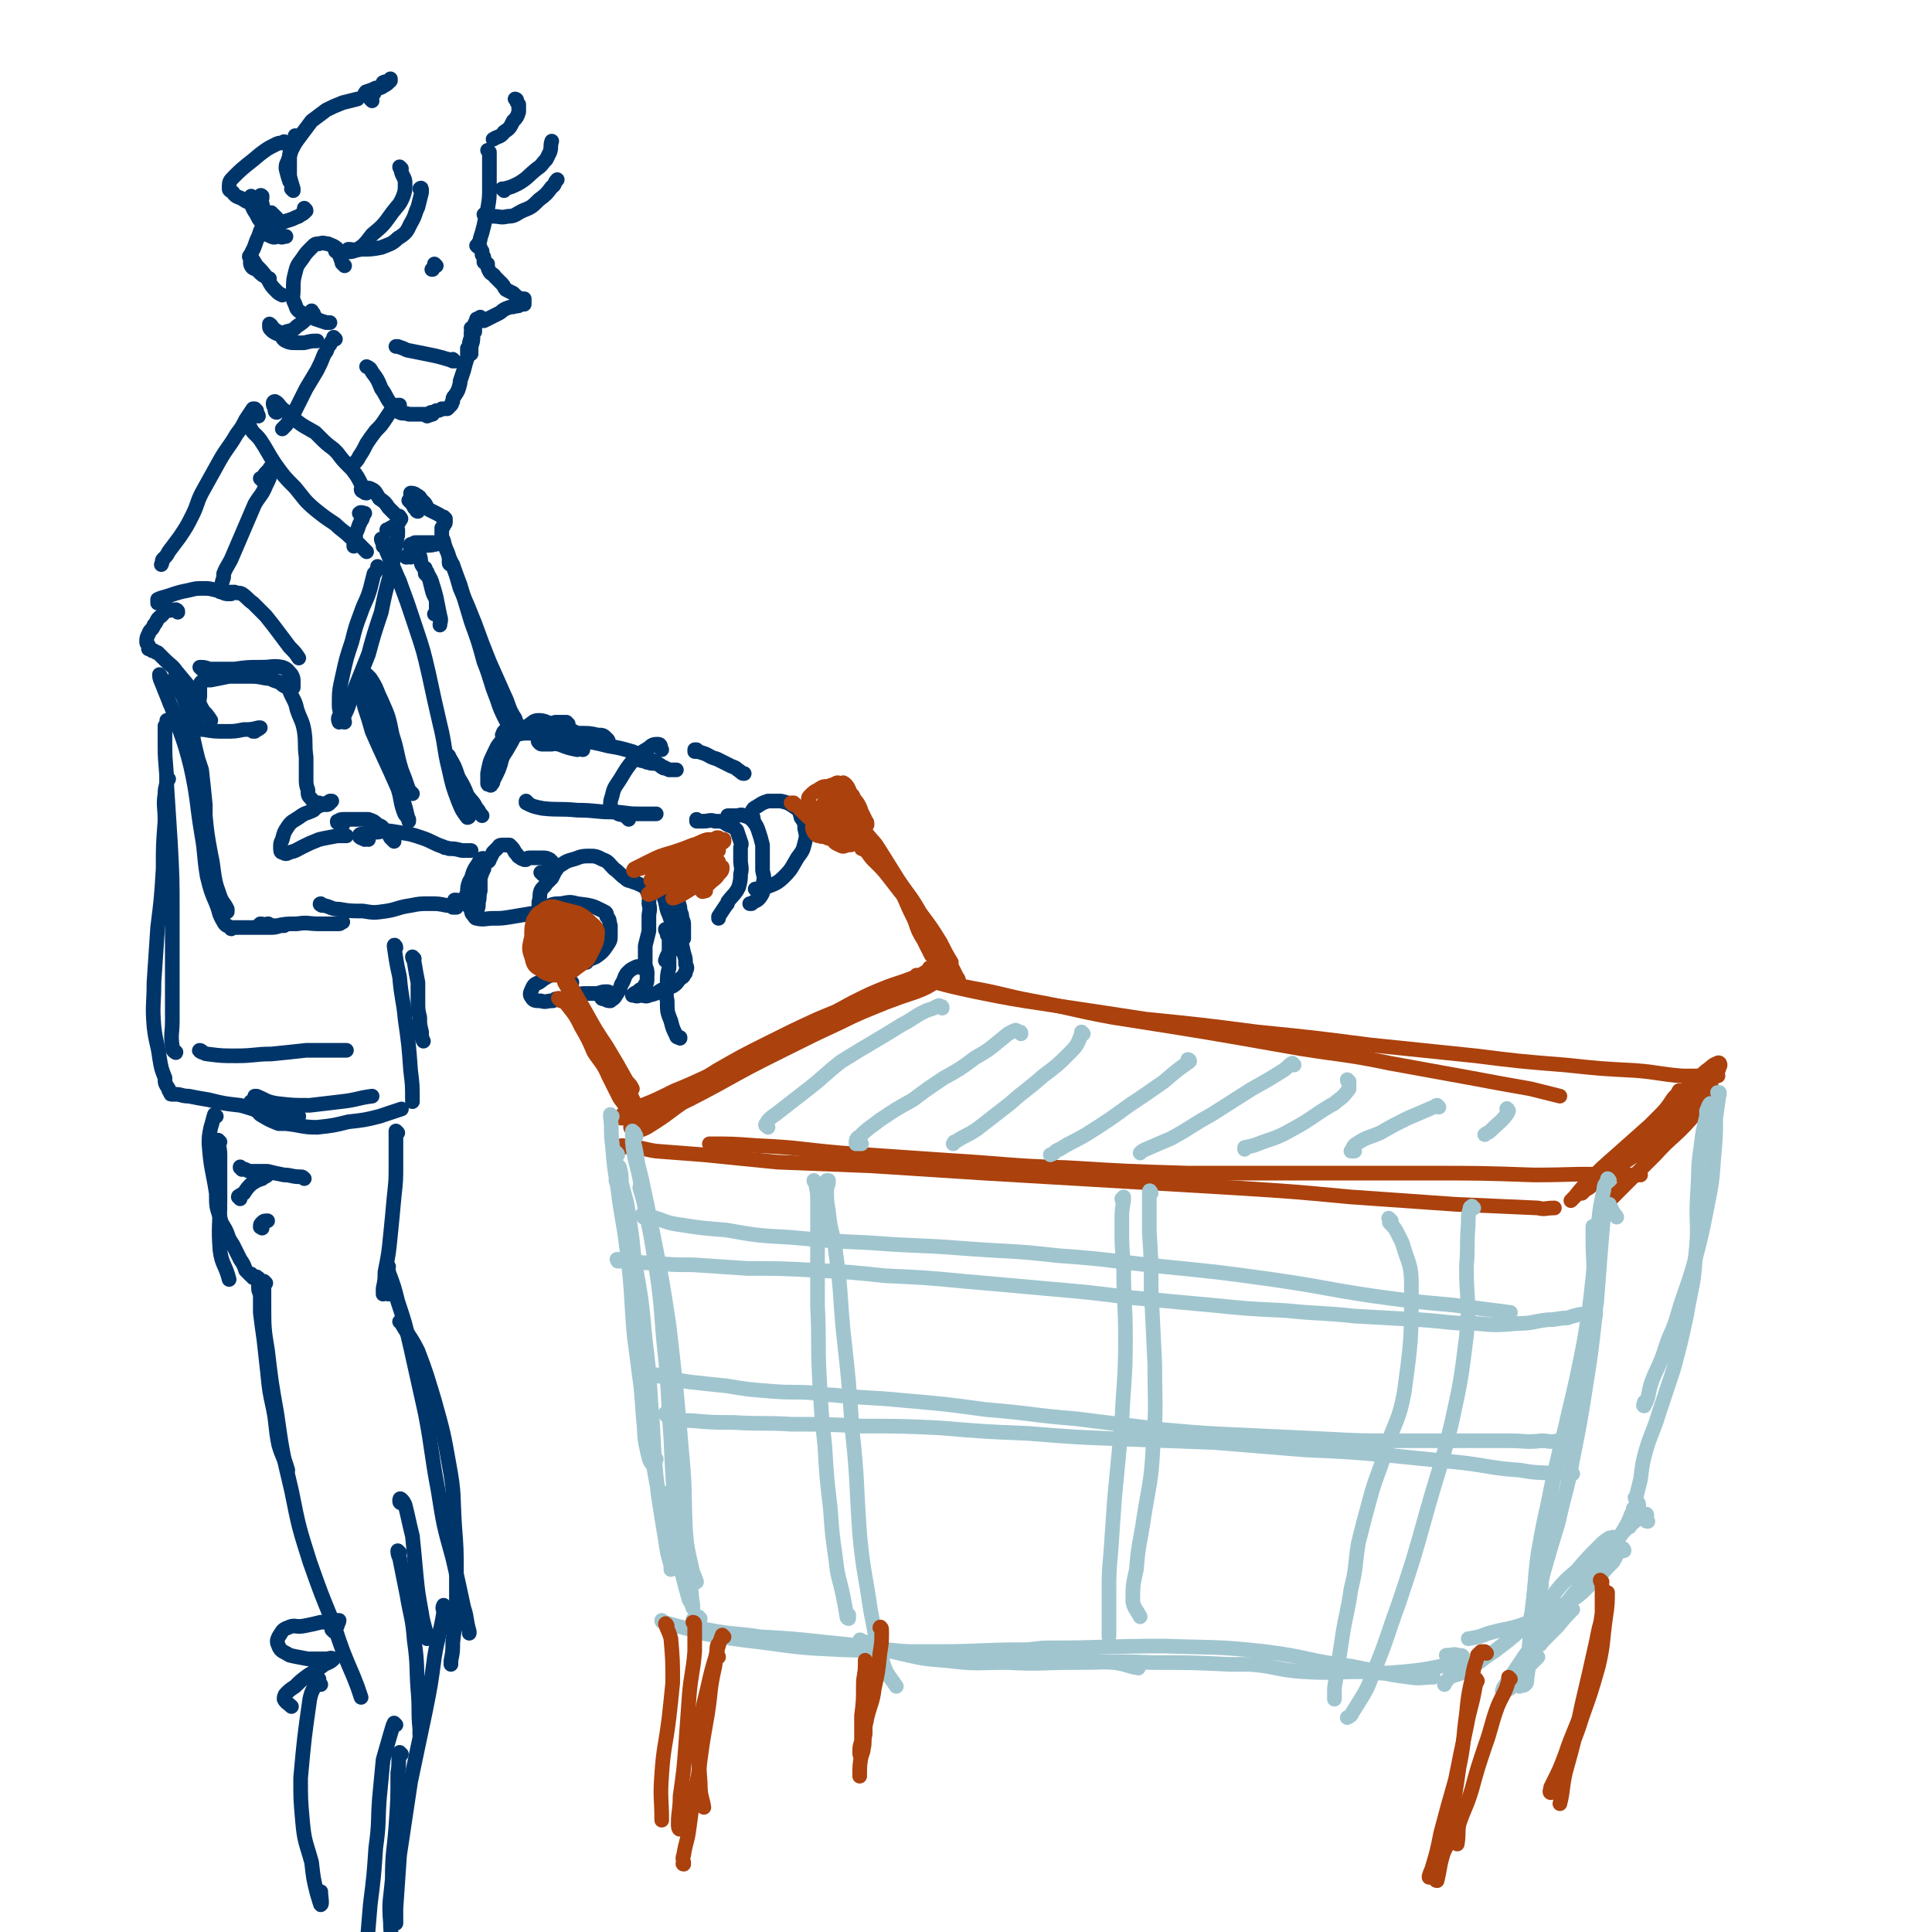 <svg viewBox='0 0 1054 1054' version='1.1' xmlns='http://www.w3.org/2000/svg' xmlns:xlink='http://www.w3.org/1999/xlink'><g fill='none' stroke='rgb(0,53,106)' stroke-width='8' stroke-linecap='round' stroke-linejoin='round'><path d='M267,83c0,0 -1,-1 -1,-1 0,0 0,0 1,1 0,0 0,0 0,0 0,0 0,0 0,0 0,4 0,4 0,8 0,3 0,3 0,6 0,3 0,3 0,5 0,6 0,6 -1,12 -1,4 -1,4 -2,9 -1,4 -1,4 -2,7 0,2 -1,2 -1,3 0,1 -1,1 -1,1 1,1 1,1 2,1 0,1 0,1 1,2 0,1 0,1 0,2 1,1 1,1 1,2 0,1 0,1 0,2 1,1 1,0 2,1 0,2 0,2 1,4 1,2 2,1 3,3 2,2 2,2 4,4 1,1 1,2 2,3 2,1 2,1 4,2 1,1 1,1 2,2 1,0 1,1 1,1 1,0 1,0 2,0 0,0 1,0 1,0 0,1 0,1 0,1 0,1 0,1 0,1 0,1 0,1 0,1 -1,0 -1,0 -2,0 -1,1 -1,1 -3,1 -2,1 -2,0 -4,1 -3,1 -3,2 -5,3 -2,1 -2,1 -4,2 -2,1 -2,1 -4,2 -1,0 -1,0 -2,-1 0,0 0,0 0,0 0,-1 0,-1 0,-1 '/><path d='M261,175c0,0 0,-1 -1,-1 0,0 1,1 1,1 0,0 0,-1 -1,-1 0,0 0,0 0,0 0,1 0,1 0,1 -1,1 -1,1 -1,3 0,1 0,1 0,3 -1,1 -1,1 -1,3 0,2 0,2 -1,5 0,1 0,1 0,3 -1,1 0,1 0,1 '/><path d='M258,180c0,0 -1,-1 -1,-1 0,0 1,0 1,1 0,0 -1,0 -1,1 0,2 0,2 0,3 -1,3 -1,3 -1,5 0,0 0,0 -1,1 0,3 0,3 0,5 -1,3 -1,3 -2,7 -1,3 -1,3 -2,6 0,1 0,1 0,1 -1,4 -1,4 -3,7 -1,1 -1,1 -1,3 -1,1 0,1 -1,2 -1,1 -1,1 -2,2 -1,0 -1,0 -2,0 0,0 -1,0 -1,0 -1,1 -2,1 -3,1 -2,1 -2,2 -5,3 0,0 0,0 0,0 '/><path d='M236,226c0,0 -1,-1 -1,-1 0,0 0,1 0,1 0,0 -1,0 -1,0 -2,0 -2,0 -3,0 -2,0 -2,0 -3,0 -3,0 -3,0 -5,0 -2,-1 -3,0 -5,-1 -3,-2 -3,-2 -5,-5 -3,-4 -2,-4 -5,-8 -2,-5 -2,-5 -5,-9 -1,-2 -1,-2 -3,-3 '/><path d='M188,145c-1,-1 -1,-1 -1,-1 -1,-1 0,0 0,0 -1,-2 -1,-3 -2,-5 -1,-2 0,-3 -2,-4 -1,-1 -2,-1 -4,-2 -2,0 -2,-1 -5,0 -2,0 -2,0 -4,2 -3,3 -3,3 -5,6 -3,4 -3,4 -4,8 -1,4 -1,4 -1,9 0,4 -1,4 1,8 1,3 1,3 4,5 3,2 3,1 7,3 3,1 3,1 6,2 1,0 1,0 2,0 '/><path d='M218,222c0,0 0,-1 -1,-1 0,0 1,0 1,0 0,0 0,0 -1,0 0,0 0,0 0,0 -2,1 -2,1 -3,2 -2,3 -2,3 -4,6 -2,3 -2,3 -5,6 -3,4 -3,4 -5,7 -2,4 -2,4 -4,7 -1,2 -1,2 -3,4 '/><path d='M183,185c0,0 -1,-1 -1,-1 0,0 0,1 0,1 -1,1 -1,1 -2,3 -2,2 -1,3 -3,5 -2,5 -2,5 -4,9 -3,5 -3,5 -6,10 -3,6 -3,6 -6,12 -2,4 -2,4 -5,8 -1,1 -1,1 -1,1 -1,1 -1,1 -1,1 '/><path d='M151,225c-1,0 -1,-1 -1,-1 0,0 0,0 0,0 0,-2 -1,-2 -1,-4 0,0 0,-1 1,-1 2,1 2,2 4,4 4,3 4,3 7,6 5,4 6,4 11,7 1,1 1,1 2,2 4,4 4,4 8,7 1,1 1,1 2,2 3,4 3,4 6,7 1,1 1,1 2,2 3,4 3,4 5,8 1,2 1,2 2,4 0,1 0,1 1,1 '/><path d='M141,227c0,0 0,-1 -1,-1 0,0 1,0 0,0 0,0 0,-1 0,-1 -1,0 -1,0 -1,1 -1,0 -1,0 -2,1 0,1 0,1 -1,2 0,1 -1,2 0,3 2,5 3,4 6,8 4,6 4,7 8,13 5,7 5,7 11,13 5,6 5,7 11,12 5,4 5,4 11,8 4,4 4,3 8,7 3,2 3,2 5,4 2,2 2,2 4,4 0,0 0,0 0,0 '/><path d='M197,281c0,-1 -1,-1 -1,-1 1,-1 2,0 3,0 0,0 0,0 0,0 0,0 0,0 -1,1 0,1 0,2 -1,3 -1,2 -1,2 -2,5 -1,2 -1,2 -1,4 -1,1 0,1 -1,2 0,2 0,2 0,3 '/><path d='M198,268c0,0 -1,0 -1,-1 0,0 1,0 2,0 2,-1 2,-1 4,0 2,1 2,2 4,5 3,2 3,2 5,5 2,2 2,2 4,4 1,1 2,0 2,1 1,1 1,1 0,2 0,1 -1,1 -2,2 -1,1 -1,1 -3,2 -1,1 -1,1 -2,1 '/><path d='M140,224c-1,-1 -1,-1 -1,-1 -1,0 -1,0 -1,0 -2,3 -2,3 -4,6 -2,4 -2,4 -5,8 -4,7 -5,7 -9,14 -5,9 -5,9 -10,18 -3,6 -2,6 -5,12 -3,6 -3,6 -7,12 -3,4 -3,4 -6,8 -1,2 -1,2 -3,4 -1,1 0,1 -1,3 '/><path d='M143,262c0,0 -1,-1 -1,-1 0,0 0,0 1,0 1,-1 1,-2 2,-3 1,-1 1,-1 2,-2 0,-1 1,-1 1,-1 0,1 0,1 0,2 -1,4 -1,4 -3,8 -2,5 -3,5 -6,10 -3,7 -3,7 -6,14 -3,7 -3,7 -6,14 -2,5 -3,5 -5,10 0,1 0,1 0,2 -1,3 -1,3 -1,5 -1,1 -1,1 -1,1 0,0 0,0 0,1 '/><path d='M87,329c0,0 0,0 -1,-1 0,0 0,1 0,1 0,-1 0,-1 0,-2 2,-1 3,-1 6,-2 6,-2 6,-2 11,-3 4,-1 4,-1 8,-1 3,0 3,0 7,1 2,0 1,1 3,1 2,1 2,1 4,1 0,0 0,0 1,0 0,0 0,-1 0,-1 1,0 1,0 2,0 2,1 2,0 4,1 3,2 3,3 6,5 4,4 4,4 7,7 4,5 4,5 7,9 3,4 3,4 6,8 3,3 3,3 5,6 '/><path d='M97,334c0,-1 0,-1 -1,-1 0,-1 0,0 0,0 -2,0 -2,-1 -3,0 -3,0 -3,1 -5,3 -3,2 -2,3 -4,5 -1,3 -2,2 -3,5 -1,2 -1,2 -1,4 0,1 0,1 1,2 0,1 0,1 0,2 1,0 1,0 1,0 1,1 1,0 1,1 1,0 1,0 1,0 1,1 1,1 2,1 2,2 2,2 4,4 3,3 4,3 6,6 5,6 5,6 10,12 3,5 2,5 5,10 2,2 2,2 4,5 '/><path d='M110,365c0,0 -1,-1 -1,-1 2,0 3,0 5,1 7,0 7,0 14,0 7,-1 7,-1 15,-1 5,0 6,-1 11,0 3,1 3,2 5,4 1,2 1,2 1,4 0,1 0,2 0,3 -1,0 -2,0 -3,0 -3,-1 -2,-1 -5,-3 -4,-1 -4,-2 -7,-2 -5,-1 -5,-1 -10,-1 -5,0 -5,0 -10,0 -5,1 -5,1 -10,2 -3,0 -3,0 -5,1 -1,1 -1,1 -1,3 0,2 0,2 0,5 -1,6 -1,6 -2,12 0,1 0,1 -1,2 0,1 -1,1 -1,2 0,0 0,0 0,1 3,1 3,1 6,1 6,1 6,1 12,1 5,0 5,0 10,-1 4,0 4,0 8,-1 0,0 1,0 1,0 -1,1 -2,1 -3,2 -1,0 0,0 -1,0 '/><path d='M102,378c0,0 0,0 -1,-1 0,0 0,-1 0,-1 -1,-2 -2,-2 -3,-4 -1,-1 -2,-2 -2,-3 -1,0 -1,2 0,3 2,6 3,5 5,11 4,15 3,15 7,31 1,3 1,3 2,6 1,9 1,9 2,19 0,3 0,3 0,6 1,10 1,10 3,21 2,9 1,9 3,17 2,6 2,6 4,11 1,2 1,3 2,3 0,1 0,0 0,-1 -2,-4 -3,-4 -4,-7 -1,-2 -1,-2 -2,-4 '/><path d='M89,372c0,-1 -1,-1 -1,-1 0,-1 0,-1 0,-1 0,-1 -1,-2 -1,-2 0,1 0,2 1,4 2,5 2,5 4,10 1,3 1,2 2,5 5,15 6,15 10,31 4,18 3,19 6,37 2,11 1,11 3,23 2,8 2,8 5,15 2,5 1,5 4,10 1,2 2,2 4,3 0,1 0,1 1,0 1,0 1,0 1,0 1,0 1,0 2,0 1,0 1,0 3,0 1,0 1,0 3,0 3,0 3,0 7,0 2,0 2,0 4,0 3,0 3,0 6,-1 1,0 1,0 2,0 '/><path d='M147,505c0,0 -1,-1 -1,-1 0,0 1,0 0,0 -1,1 -2,0 -4,0 0,0 -1,1 -1,1 1,0 2,0 3,0 3,0 3,0 7,0 5,-1 5,-1 11,-1 6,-1 6,0 12,0 5,0 5,0 11,0 1,0 1,-1 2,-1 '/><path d='M158,372c0,-1 -1,-1 -1,-1 0,0 0,0 0,1 1,2 0,3 1,5 2,5 3,5 4,10 2,6 3,6 4,12 1,7 0,7 1,14 0,6 0,6 0,11 0,4 0,4 1,7 0,3 0,3 2,5 1,2 2,2 4,2 1,1 2,1 4,1 1,0 1,0 2,-1 0,0 0,0 1,-1 0,0 -1,0 -1,0 0,0 0,0 -1,1 -1,0 -1,0 -3,1 -3,1 -3,1 -5,3 -4,2 -4,1 -8,4 -3,2 -4,2 -6,5 -2,3 -2,3 -3,7 -1,2 -1,2 -1,4 0,2 0,3 1,3 2,1 2,1 4,0 4,-1 3,-1 7,-3 4,-2 4,-2 9,-4 4,-1 5,-1 10,-2 2,0 2,0 5,0 '/><path d='M187,450c0,0 -1,-1 -1,-1 0,0 1,0 1,1 -1,0 -2,0 -2,-1 -1,0 -1,0 -1,-1 1,0 1,-1 3,-1 3,0 3,0 6,0 4,0 4,0 8,0 3,1 3,1 5,3 3,1 2,1 4,3 2,2 2,2 3,4 1,1 1,1 2,2 '/><path d='M201,458c0,0 -1,-1 -1,-1 -1,0 -1,1 -1,1 -2,-1 -3,-1 -3,-2 0,-1 1,-1 2,-1 4,-1 4,-1 8,-1 5,-1 5,-1 11,0 7,1 7,1 13,3 6,2 6,3 12,5 1,1 1,0 3,1 3,0 3,0 7,1 3,0 3,0 5,0 '/><path d='M176,494c-1,0 -2,-1 -1,-1 0,0 1,1 2,1 4,1 4,2 8,2 6,1 6,1 13,1 6,1 6,1 13,0 6,-1 6,-2 13,-3 5,-1 5,-1 11,-1 4,0 4,0 9,1 2,0 2,0 3,1 1,0 2,0 2,0 0,-1 0,-1 -1,-2 0,-1 0,-1 0,-2 0,0 0,0 1,0 '/><path d='M264,472c0,0 -1,-1 -1,-1 0,0 0,1 0,1 1,-1 1,-2 1,-3 0,-1 -1,-1 -2,0 -1,2 -1,2 -3,5 -2,4 -1,4 -3,7 -1,3 -1,3 -1,6 -1,2 -1,2 -1,3 0,1 0,1 1,2 1,2 0,2 2,4 0,1 0,1 1,1 1,1 1,1 2,0 1,-2 1,-2 1,-5 1,-3 0,-3 1,-6 0,-4 0,-4 0,-7 1,-3 1,-3 2,-5 0,-2 0,-2 1,-3 1,-1 2,-1 2,-2 1,-2 1,-2 2,-4 1,-1 1,-1 3,-3 0,0 0,-1 2,-1 2,0 2,0 4,0 2,2 2,2 3,4 2,2 1,2 3,3 1,1 1,0 2,1 1,0 1,0 1,0 1,-1 1,-1 2,-1 1,0 1,0 2,0 2,0 2,0 4,0 1,0 1,0 1,0 2,0 2,0 4,1 0,1 0,1 1,1 1,2 2,2 2,3 1,1 1,1 0,2 -1,2 -1,2 -2,4 -2,2 -2,2 -3,3 -1,2 -2,2 -3,4 -1,3 0,3 -1,6 0,2 0,2 0,4 0,2 0,2 1,4 1,2 1,2 3,4 2,1 2,1 4,2 1,1 2,0 3,0 1,1 0,1 -1,2 '/><path d='M259,498c0,0 -1,-1 -1,-1 -1,0 -1,1 0,2 1,1 1,2 2,2 4,1 5,0 9,0 5,0 5,0 11,-1 6,-1 6,-1 12,-2 6,-1 6,0 12,0 '/><path d='M296,477c0,-1 0,-1 -1,-1 0,0 1,0 1,0 1,0 1,0 2,-1 3,-1 3,-1 6,-2 4,-2 4,-3 8,-4 4,-1 4,-2 9,-2 4,0 4,0 8,2 3,1 3,2 6,5 3,2 3,3 6,5 2,2 2,1 4,2 3,1 3,1 5,2 2,1 2,1 3,3 2,3 1,4 1,7 1,4 0,4 0,7 0,4 0,4 0,8 -1,4 -1,4 -2,8 0,3 0,3 0,6 0,3 0,3 0,5 1,2 1,2 1,4 0,0 0,0 0,0 '/><path d='M364,508c0,0 -1,-1 -1,-1 0,1 1,1 1,3 1,1 1,1 1,3 0,4 0,4 0,8 0,3 0,3 0,7 -1,4 -1,4 -1,9 0,5 -1,5 0,9 0,6 0,6 2,11 1,4 1,4 3,8 0,1 1,1 2,1 0,1 0,0 0,0 '/><path d='M301,497c0,0 -1,-1 -1,-1 0,0 -1,0 -1,0 0,-1 0,-1 1,-2 2,-1 3,-1 6,-1 5,-1 5,-1 9,0 8,1 8,1 14,4 2,1 2,1 2,3 2,2 1,2 2,5 0,2 0,2 0,5 0,3 0,3 -2,6 -2,3 -3,4 -6,6 -4,2 -4,1 -9,2 -2,1 -3,1 -5,3 -1,1 -1,1 -2,3 0,2 0,2 0,4 0,1 0,1 1,2 0,1 0,1 1,1 0,0 0,0 1,-1 '/><path d='M320,525c0,0 0,-1 -1,-1 -3,1 -3,2 -6,3 -5,2 -5,2 -10,4 -5,2 -5,2 -9,5 -3,1 -3,2 -4,4 -1,2 -1,3 0,4 1,2 2,2 5,2 3,1 3,0 6,0 1,0 1,0 2,-1 3,0 3,0 6,-1 4,-1 4,-1 9,-2 4,0 4,0 8,0 3,-1 3,-1 5,-1 1,0 1,0 2,1 0,0 0,0 0,1 -1,0 -1,0 -2,0 -1,0 -1,0 -2,0 -1,0 -1,1 -1,1 0,1 1,1 2,1 1,1 2,1 3,1 1,-1 2,-1 3,-3 2,-3 2,-3 3,-6 2,-3 1,-3 3,-6 2,-2 2,-2 4,-3 2,-1 2,-1 4,0 2,0 2,1 3,3 0,2 0,2 0,3 0,2 0,2 -1,3 -1,2 -1,2 -3,3 -1,1 -1,1 -3,2 0,0 0,0 -1,1 0,0 0,0 0,0 0,0 0,0 0,0 2,0 2,1 4,0 3,0 3,1 5,0 4,-1 4,-1 7,-3 3,-1 3,-1 6,-2 3,-2 2,-2 4,-4 1,-1 2,-1 2,-2 1,-1 1,-1 1,-2 1,-2 1,-2 0,-4 0,-3 0,-3 -1,-6 -1,-5 -1,-5 -3,-10 -3,-5 -3,-5 -5,-11 -2,-4 -1,-5 -3,-10 -1,-3 -2,-2 -3,-5 -1,-2 -1,-2 -1,-3 0,0 0,0 0,0 0,-1 0,-1 1,-1 2,-1 2,-1 3,0 2,1 2,1 4,3 1,2 2,2 3,4 1,2 1,3 1,5 1,3 1,3 1,5 1,2 1,2 1,4 1,2 1,2 1,4 0,2 0,2 0,4 0,1 0,2 0,3 -2,2 -2,1 -3,3 -2,2 -2,2 -4,4 -2,2 -2,2 -3,5 '/><path d='M217,292c0,-1 -1,-1 -1,-1 0,0 1,0 1,0 0,-1 0,-2 0,-2 0,2 0,4 -1,7 -1,8 -1,8 -3,17 -3,11 -3,11 -5,21 -4,12 -4,12 -7,23 -4,10 -4,10 -8,20 -3,7 -2,7 -5,13 -1,2 -2,3 -3,4 0,0 -1,-2 0,-3 0,-1 1,-1 2,-2 '/><path d='M207,310c0,0 -1,-1 -1,-1 0,0 0,0 0,1 -1,2 -1,2 -2,3 -1,4 -1,4 -2,8 -2,7 -3,7 -5,13 -3,8 -3,8 -5,16 -3,9 -3,9 -5,18 -2,9 -2,9 -2,17 0,4 2,4 3,9 '/><path d='M198,378c0,0 0,-1 -1,-1 0,0 0,0 0,1 1,4 1,4 2,8 2,6 2,6 4,13 7,16 7,15 14,31 2,6 1,6 3,12 1,3 1,2 3,5 0,1 0,1 0,1 -1,-4 -1,-4 -2,-8 -2,-6 -2,-6 -5,-13 -3,-10 -3,-10 -6,-20 -3,-9 -4,-9 -7,-19 -2,-7 -2,-7 -3,-14 0,-3 -1,-4 0,-6 0,0 1,1 2,2 4,6 3,6 6,12 4,9 4,9 6,19 3,9 2,9 5,19 2,5 2,5 4,11 1,1 1,1 2,2 '/><path d='M209,295c0,0 -1,-1 -1,-1 0,1 1,2 1,4 1,1 2,1 2,3 3,7 3,7 6,14 1,2 1,2 2,5 3,8 3,8 6,17 1,3 1,3 2,6 4,12 4,12 7,25 3,14 3,14 6,27 3,12 2,13 5,25 2,9 2,9 5,17 2,5 2,5 5,9 0,0 1,0 1,-1 1,-1 1,-2 1,-3 '/><path d='M245,413c0,0 0,-1 -1,-1 0,0 1,0 1,1 3,5 3,5 5,11 3,5 3,5 5,10 3,4 3,3 5,7 2,2 1,2 3,4 '/><path d='M224,304c-1,0 -1,-1 -1,-1 -1,0 -1,0 -1,1 0,0 -1,0 0,0 0,-1 1,-1 2,-2 3,-2 3,-2 7,-4 3,-1 3,0 6,-1 1,0 1,0 3,-1 0,0 0,0 0,0 -1,0 -2,0 -3,0 -2,0 -2,0 -4,0 -3,0 -3,0 -6,0 -1,0 -1,0 -2,1 -1,0 -1,0 -1,0 0,0 -1,1 0,1 1,2 2,2 4,4 2,2 1,3 2,6 2,3 2,3 4,7 1,4 1,4 2,8 1,3 2,3 2,6 0,2 0,3 0,5 0,1 0,1 -1,1 '/><path d='M233,314c0,-1 0,-1 -1,-1 0,-1 0,-2 0,-3 0,0 0,1 1,2 1,3 2,3 3,7 1,3 1,3 2,7 1,5 1,5 2,10 1,3 0,3 0,5 '/><path d='M224,274c0,-1 -1,-1 -1,-1 0,0 0,0 0,0 2,2 2,2 3,4 1,1 1,1 2,2 0,0 0,0 0,0 -1,0 -1,-1 -1,-2 -1,-2 -1,-2 -2,-4 0,-1 -1,-1 -1,-3 0,0 0,-1 0,-1 1,0 2,0 3,1 2,1 2,1 3,3 3,2 2,3 4,5 2,1 2,1 4,2 2,1 2,1 3,2 0,0 0,0 1,0 0,0 0,0 1,1 0,1 0,1 0,2 0,1 -1,1 -1,2 0,0 0,0 0,0 -1,1 -1,1 -1,1 0,0 0,0 0,0 0,1 0,1 0,2 0,1 0,1 0,1 0,2 0,2 1,4 1,5 2,5 3,9 3,7 3,7 6,15 3,10 3,10 6,20 4,11 4,11 7,22 4,10 3,10 7,20 2,6 2,6 5,12 '/><path d='M246,308c0,0 -1,0 -1,-1 0,-1 0,-2 0,-2 1,1 1,2 2,3 2,6 2,6 4,13 4,9 4,9 8,19 4,11 4,11 8,21 4,9 4,9 8,18 3,6 2,7 6,13 1,3 1,3 3,6 1,0 1,1 1,1 0,0 0,0 0,0 -2,-1 -2,-1 -4,-1 -2,0 -2,0 -3,0 -1,0 -1,0 -2,0 -1,1 -1,1 -1,1 -1,1 0,1 -1,2 0,0 0,0 0,0 1,0 1,0 2,0 3,0 3,0 5,0 4,-1 4,-1 8,-1 4,0 4,0 9,-1 4,0 4,0 8,0 4,0 4,0 7,0 '/><path d='M310,395c0,0 -1,-1 -1,-1 -3,0 -3,0 -6,0 -3,1 -3,1 -6,1 -4,1 -4,0 -8,1 -4,1 -4,1 -8,3 -4,2 -4,2 -7,5 -3,3 -3,4 -5,8 -2,4 -2,5 -3,10 0,2 0,3 0,5 0,1 0,1 1,1 1,1 1,0 1,0 1,-1 1,-1 1,-2 1,-2 1,-2 2,-4 1,-2 1,-2 2,-5 1,-4 1,-4 3,-7 3,-5 3,-5 5,-9 1,-1 1,-1 2,-2 2,-2 2,-2 5,-3 3,-2 3,-3 6,-3 3,0 4,1 7,2 2,1 2,2 4,2 1,1 1,1 2,1 2,1 2,1 3,2 1,1 1,1 2,1 0,1 0,2 -1,2 -2,1 -2,1 -5,1 -2,1 -2,1 -5,2 -3,0 -3,0 -5,0 -1,0 -1,0 -2,-1 0,0 -1,-1 0,-1 2,-1 2,-1 4,-2 4,-1 4,-1 9,-2 5,0 5,0 10,0 4,0 5,0 9,1 3,0 3,0 5,2 1,1 1,1 1,3 '/><path d='M318,409c0,0 0,-1 -1,-1 -1,0 -1,1 -2,1 -5,-1 -5,-1 -10,-3 -2,0 -3,-1 -3,-1 0,-1 2,-1 3,-1 6,0 6,0 11,0 8,1 8,1 16,3 6,1 6,1 13,3 5,2 4,2 9,4 4,2 4,2 7,4 2,1 2,1 4,2 1,0 1,0 3,0 0,0 0,0 1,0 '/><path d='M351,414c-1,0 -1,-1 -1,-1 -1,0 -1,0 -1,1 0,0 0,0 0,0 0,1 1,1 1,1 2,0 2,1 4,1 2,1 3,0 5,1 2,1 1,1 3,2 '/><path d='M288,438c0,0 -1,0 -1,-1 0,0 0,1 0,1 0,0 0,0 0,0 4,2 4,2 9,3 9,1 9,0 19,1 10,0 10,1 19,1 7,0 7,1 14,1 4,0 4,0 8,0 1,0 1,0 2,0 '/><path d='M361,409c0,0 -1,-1 -1,-1 0,0 1,1 1,1 -1,-1 0,-3 -2,-3 -2,0 -3,0 -5,2 -5,3 -5,3 -8,6 -4,5 -4,5 -7,10 -3,5 -4,5 -5,10 -1,3 -1,3 -1,6 1,2 1,2 3,3 2,2 3,1 5,2 1,1 1,1 2,2 '/><path d='M380,410c0,0 0,-1 -1,-1 0,0 1,0 1,0 0,1 -1,1 -1,1 2,0 2,0 5,1 3,1 3,2 7,3 4,2 4,2 8,4 3,1 2,1 5,3 1,1 1,1 2,1 0,0 0,0 0,0 '/><path d='M381,448c0,0 -1,-1 -1,-1 0,0 0,1 0,1 2,0 2,0 4,0 3,0 3,-1 6,0 4,0 4,0 7,2 3,1 3,1 5,3 1,3 1,3 2,6 1,2 0,2 0,4 0,3 0,3 0,6 0,4 1,4 0,8 0,3 0,3 -1,7 -2,4 -3,4 -6,8 0,1 0,1 -1,2 -2,3 -2,3 -4,6 0,0 0,0 0,1 '/><path d='M398,446c0,0 -1,-1 -1,-1 0,0 0,0 1,0 1,0 1,0 3,0 3,0 3,-1 5,0 3,1 3,1 5,3 2,3 2,3 3,6 1,3 1,3 2,7 0,3 0,3 0,7 0,3 0,3 0,7 1,4 1,4 0,8 0,3 1,3 -1,6 -2,3 -3,2 -5,4 0,0 0,0 -1,0 '/><path d='M411,448c0,0 0,0 -1,-1 0,0 1,1 1,0 0,-2 -1,-2 -1,-4 1,-2 1,-2 3,-3 3,-2 3,-2 6,-3 3,0 3,0 7,0 4,1 4,1 7,3 3,2 3,2 4,6 2,3 2,3 2,6 1,4 1,4 0,8 -1,4 -1,4 -4,8 -3,5 -3,6 -7,10 -4,4 -5,4 -10,6 -3,2 -3,1 -6,1 '/><path d='M265,118c0,0 -1,-1 -1,-1 2,0 3,1 5,1 4,0 4,1 8,0 4,0 4,-1 8,-3 5,-2 5,-2 9,-6 4,-3 4,-3 7,-7 2,-1 1,-2 3,-4 '/><path d='M275,104c0,0 -1,-1 -1,-1 0,0 0,0 1,0 4,-1 4,-1 8,-3 5,-3 5,-4 10,-8 3,-2 2,-2 5,-5 1,-2 1,-2 2,-4 1,-3 0,-3 1,-6 '/><path d='M282,55c0,0 -1,-1 -1,-1 0,0 1,0 1,1 0,1 0,1 1,2 0,2 0,2 0,4 -1,3 -1,3 -3,5 -2,4 -2,4 -5,6 -2,3 -3,2 -6,4 '/><path d='M219,92c0,0 -1,-1 -1,-1 0,1 1,1 1,3 1,3 2,3 2,6 0,4 0,4 -1,7 -2,5 -3,5 -6,9 -5,7 -5,7 -11,12 -4,5 -4,6 -10,9 -4,1 -5,0 -10,0 '/><path d='M230,104c0,-1 0,-2 -1,-1 0,0 1,1 1,2 -1,4 -1,4 -2,8 -2,4 -1,4 -4,9 -2,4 -2,5 -7,8 -3,3 -4,3 -9,5 -5,1 -6,1 -11,1 -4,1 -4,0 -7,0 '/><path d='M238,145c0,0 -1,-1 -1,-1 0,0 0,0 0,0 0,2 -1,2 -1,3 -1,0 0,0 0,0 0,0 0,0 0,0 '/><path d='M248,197c0,0 -1,-1 -1,-1 0,0 0,1 0,1 -2,-1 -3,-1 -6,-2 -4,-1 -4,-1 -9,-2 -5,-1 -5,-1 -10,-2 -2,-1 -2,-1 -5,-2 0,0 0,0 -1,0 '/><path d='M167,115c0,-1 -1,-1 -1,-1 0,-1 0,0 0,0 0,1 0,1 0,2 -1,1 -2,1 -3,2 -3,1 -2,1 -5,2 -4,1 -4,2 -8,2 -3,0 -4,1 -6,0 -3,-2 -3,-3 -4,-5 -2,-3 -2,-3 -3,-6 0,-1 0,-1 0,-3 0,0 0,0 0,-1 '/><path d='M149,117c-1,0 -1,-1 -1,-1 -1,1 -1,2 -1,3 -1,2 -1,2 -2,4 0,2 -1,2 0,4 0,1 1,1 3,2 2,1 2,0 5,0 1,1 1,0 3,0 '/><path d='M160,104c0,0 -1,-1 -1,-1 0,0 1,0 1,0 -1,-3 -1,-3 -2,-7 0,-2 0,-2 0,-5 0,-4 0,-4 0,-7 1,-5 2,-5 3,-10 '/><path d='M159,100c0,0 0,0 -1,-1 0,0 0,0 0,0 -1,-3 -1,-3 -2,-7 0,-2 0,-2 1,-4 1,-3 1,-3 2,-6 2,-4 2,-4 5,-8 3,-4 3,-4 6,-8 4,-3 4,-3 8,-6 4,-2 4,-2 9,-4 4,-1 4,-1 8,-2 '/><path d='M203,55c0,0 -1,-1 -1,-1 0,0 0,0 0,0 0,0 0,0 0,0 0,-1 0,-1 0,-1 0,0 0,-1 0,-1 1,-1 1,-1 2,-1 1,-2 1,-2 2,-3 2,-1 2,-1 3,-3 2,-1 2,0 4,-1 0,0 0,-1 0,-1 0,1 0,1 0,1 -2,2 -2,2 -4,3 -1,1 -2,1 -4,1 -2,1 -2,1 -5,2 -1,0 0,1 -1,1 '/><path d='M172,173c0,0 0,0 -1,-1 0,0 0,1 0,1 0,-1 0,-1 0,-2 -1,-1 -1,-1 -1,-1 0,0 0,-1 0,0 -2,1 -1,2 -3,4 -2,2 -2,2 -5,4 -2,2 -2,2 -6,3 -2,1 -2,1 -5,1 -2,-1 -2,-1 -3,-2 -1,-1 -1,-1 -1,-2 0,-1 0,-2 0,-1 1,0 1,1 2,2 2,2 2,1 4,3 1,2 1,3 3,4 2,1 3,1 5,1 3,0 3,0 5,0 4,-1 4,-1 7,-1 '/><path d='M151,119c0,0 -1,-1 -1,-1 -2,1 -2,2 -3,3 -2,1 -3,1 -4,3 -1,2 -1,2 -2,5 -1,2 -1,2 -2,5 -1,3 -2,3 -2,6 0,2 -1,3 0,5 1,2 2,1 4,3 2,2 2,2 4,3 1,1 1,1 2,1 '/><path d='M137,141c0,-1 -1,-2 -1,-1 2,1 2,2 4,5 3,3 3,3 6,7 2,4 2,4 5,7 1,1 1,1 3,2 '/><path d='M157,79c0,0 -1,-1 -1,-1 0,0 0,0 0,0 0,0 0,0 0,0 -1,-1 -1,-1 -2,0 -2,0 -2,0 -4,1 -4,2 -4,2 -8,5 -7,6 -8,6 -14,12 -3,3 -3,3 -3,7 0,1 1,1 2,2 2,3 3,2 6,4 3,2 3,1 6,3 2,1 2,1 4,2 '/><path d='M143,108c0,-1 0,-1 -1,-1 0,-1 1,0 1,0 0,2 -1,2 0,4 1,4 0,4 2,7 3,4 3,3 7,6 '/><path d='M92,394c0,0 -1,-1 -1,-1 0,0 0,1 0,1 0,1 0,1 -1,2 0,6 0,6 0,11 0,11 1,11 1,22 1,16 1,16 2,31 1,19 1,19 1,38 0,17 0,17 0,35 0,12 0,12 0,24 0,7 -1,7 0,14 0,2 1,3 2,3 0,1 -1,-1 -1,-1 '/><path d='M92,425c0,0 -1,-1 -1,-1 0,0 0,1 0,1 0,4 -1,4 -1,8 -1,7 0,7 0,15 -1,13 -1,13 -1,26 -1,16 -1,16 -3,32 -1,15 -1,15 -2,30 0,12 -1,12 0,24 1,9 2,9 3,17 1,6 1,6 3,11 0,3 0,3 2,6 0,1 0,1 1,2 0,1 0,1 1,1 1,0 1,0 2,0 3,0 3,1 7,1 5,1 5,1 11,2 8,2 8,2 17,3 8,2 8,3 16,4 7,1 7,1 14,1 1,0 1,0 2,1 '/><path d='M138,602c0,0 -2,-1 -1,-1 2,3 2,4 5,7 5,3 5,3 10,5 2,0 2,0 4,0 9,1 9,2 17,2 9,-1 9,-1 17,-3 9,-1 9,-1 17,-3 6,-2 6,-2 12,-4 '/><path d='M110,574c0,0 -2,-1 -1,-1 1,0 2,2 4,2 8,1 8,1 16,1 10,0 10,-1 19,-1 10,-1 10,-1 19,-2 11,0 11,0 22,0 '/><path d='M140,599c0,0 0,-1 -1,-1 0,0 1,0 1,0 5,2 5,3 11,4 9,1 9,1 18,1 8,-1 9,-1 17,-2 9,-1 9,-2 17,-3 '/><path d='M226,523c0,0 -1,-1 -1,-1 0,1 1,2 1,3 1,6 1,6 2,11 0,5 0,5 0,10 0,5 0,5 1,9 0,4 0,4 1,8 0,3 0,3 1,5 '/><path d='M216,517c0,-1 -1,-2 -1,-1 1,7 1,8 3,17 1,12 2,12 3,23 2,14 2,14 3,28 1,8 1,8 1,17 '/><path d='M120,623c0,0 -1,-1 -1,-1 0,3 1,4 1,8 0,13 0,13 0,25 0,13 -1,14 0,27 1,8 3,8 5,16 '/><path d='M118,609c0,0 -1,-1 -1,-1 -1,3 -1,4 -2,7 -1,5 -1,5 -1,9 1,14 2,14 4,27 0,7 0,7 2,13 1,5 2,4 4,9 1,3 1,3 3,6 1,2 1,2 2,4 1,2 1,2 2,4 2,3 2,3 3,6 1,1 1,1 2,2 1,1 1,1 1,1 0,0 0,0 0,0 0,-1 0,-1 0,-1 0,0 0,0 0,0 0,1 0,1 0,1 1,0 1,1 1,1 0,0 0,0 1,0 0,0 0,0 1,0 0,0 0,-1 0,0 1,0 1,0 1,1 0,2 0,2 0,3 0,3 0,3 1,5 0,5 0,5 0,10 1,8 1,8 2,15 1,9 1,9 2,18 1,10 1,10 3,19 2,10 1,10 3,20 2,7 3,7 5,14 '/><path d='M145,700c0,0 -1,-1 -1,-1 0,0 0,0 0,1 0,6 0,6 0,12 0,12 0,13 2,25 2,17 2,17 5,34 3,21 3,21 8,42 4,20 4,20 10,39 6,17 6,17 13,34 5,15 5,15 11,29 2,5 2,5 4,11 '/><path d='M131,654c0,-1 0,-1 -1,-1 0,-1 1,0 1,0 0,0 -1,0 -1,0 1,-1 1,-1 3,-2 2,-3 2,-3 4,-5 3,-2 3,-2 6,-3 1,-1 2,-1 3,-2 '/><path d='M132,638c0,-1 -1,-1 -1,-1 0,-1 0,0 0,0 3,1 3,1 5,2 5,0 5,0 10,0 4,1 4,1 9,2 4,0 4,1 9,1 1,0 1,0 2,1 '/><path d='M143,670c0,-1 0,-1 -1,-1 0,0 0,0 0,0 0,1 0,0 0,0 0,-1 0,-1 1,-2 1,-1 1,-1 3,-1 0,0 0,0 0,0 '/><path d='M217,618c0,0 -1,-1 -1,-1 0,1 0,2 0,3 0,7 0,7 0,15 0,9 0,9 -1,18 -1,11 -1,11 -2,21 -1,10 -1,10 -3,20 0,4 0,4 -1,9 0,2 0,2 0,3 '/><path d='M212,705c0,0 0,-1 -1,-1 0,0 1,1 1,2 '/><path d='M212,691c0,0 -1,-1 -1,-1 0,1 1,2 1,4 3,8 3,8 5,16 4,12 4,12 7,25 4,18 4,18 8,36 4,21 3,21 7,42 3,19 3,19 8,37 3,13 3,13 6,27 2,6 1,6 3,13 0,0 0,0 0,1 '/><path d='M219,722c0,0 -1,-1 -1,-1 0,0 1,0 1,1 4,7 5,7 9,15 5,13 5,14 9,27 5,18 5,18 8,35 3,16 2,17 3,33 1,13 1,13 1,27 0,11 0,11 0,21 -1,8 -1,8 -2,16 0,5 0,5 -1,10 0,1 0,1 0,2 '/><path d='M182,890c0,0 -1,-1 -1,-1 1,-1 2,-1 3,-2 0,-1 1,-2 1,-3 -1,0 -1,0 -3,0 -3,1 -3,1 -7,1 -4,1 -4,1 -9,2 -5,1 -5,-1 -9,1 -3,1 -3,2 -5,5 -1,2 -1,3 0,5 1,3 3,3 6,5 4,1 5,1 10,2 5,0 5,0 10,0 2,0 2,-1 4,0 0,0 0,0 0,0 -2,2 -3,2 -5,3 -4,3 -4,3 -9,6 -4,3 -4,3 -7,6 -3,2 -3,2 -5,4 -1,1 -1,2 -1,3 1,2 2,2 4,4 '/><path d='M175,919c0,0 0,0 -1,-1 0,-1 0,-2 0,-2 0,0 -1,1 -1,1 -2,5 -3,5 -4,10 -3,21 -3,21 -5,43 0,11 0,12 1,23 1,12 2,12 5,23 1,9 1,9 3,17 1,3 2,7 2,6 1,0 0,-4 0,-7 '/><path d='M243,877c-1,0 -1,-2 -1,-1 -1,1 0,2 0,4 -2,12 -3,12 -5,24 -2,15 -2,15 -5,30 -4,19 -4,19 -8,38 -3,20 -3,20 -6,40 -1,14 -1,14 -2,29 0,4 0,6 0,8 0,1 0,-1 0,-3 '/><path d='M216,941c0,0 -1,-1 -1,-1 -1,2 -1,3 -2,6 -2,7 -2,7 -4,14 -1,10 -1,11 -2,21 -1,13 0,13 -2,27 -1,15 -1,15 -3,31 -1,12 -1,12 -2,24 0,5 0,6 0,11 0,0 0,1 0,0 1,0 0,-1 0,-2 '/><path d='M219,957c-1,0 -1,-1 -1,-1 -1,5 0,6 -1,11 0,15 0,15 -1,29 -1,14 -2,14 -2,29 -1,12 -2,12 -1,24 0,7 1,8 4,14 0,2 2,1 3,1 1,1 1,0 2,-1 '/><path d='M218,847c0,0 -1,-1 -1,-1 0,1 0,2 1,4 2,10 2,10 4,20 2,12 3,12 4,25 2,14 1,14 2,27 1,11 0,11 1,21 0,1 0,1 0,3 '/><path d='M219,820c0,0 -1,0 -1,-1 0,-1 0,-2 1,-1 1,1 1,1 2,3 2,8 2,9 4,17 1,10 1,10 2,21 1,10 1,10 3,21 1,7 2,7 3,14 '/></g>
<g fill='none' stroke='rgb(171,65,13)' stroke-width='8' stroke-linecap='round' stroke-linejoin='round'><path d='M303,511c0,-1 -1,-2 -1,-1 0,0 0,1 0,2 -1,3 -1,3 -3,6 0,1 0,1 -1,3 0,0 -1,1 0,1 1,0 1,0 2,0 2,-1 3,-1 4,-2 2,-1 3,-1 4,-2 1,-2 1,-2 1,-4 0,-2 0,-2 0,-5 0,-2 0,-2 -1,-4 -1,-2 -1,-3 -2,-4 -1,-1 -2,-1 -3,0 -3,1 -3,2 -4,4 -2,4 -2,4 -3,7 0,4 -1,4 0,8 0,2 1,3 2,4 2,1 2,0 4,0 2,-1 3,-1 5,-2 2,-2 2,-2 4,-4 1,-3 1,-3 1,-5 1,-3 1,-3 1,-6 -1,-1 -1,-2 -2,-3 -2,-1 -2,-1 -4,-1 -3,1 -3,1 -6,2 -2,2 -2,2 -4,4 -2,2 -2,2 -3,5 -1,4 -2,4 -1,7 0,4 0,4 3,6 2,3 3,3 6,3 2,1 2,1 4,0 3,-1 3,-2 4,-4 2,-3 2,-3 4,-7 1,-3 0,-3 1,-7 0,-3 1,-3 0,-6 -1,-3 -1,-3 -4,-5 -2,-2 -2,-2 -5,-3 -3,0 -3,0 -6,0 -3,1 -3,0 -5,2 -2,2 -1,3 -2,6 -1,4 -2,4 -2,8 1,5 0,5 3,9 1,3 2,3 5,4 3,1 3,1 6,0 3,0 3,-1 5,-2 3,-3 3,-3 5,-6 2,-3 2,-3 3,-6 1,-3 2,-3 2,-5 -1,-3 -2,-3 -4,-5 -2,-2 -2,-2 -5,-4 -4,-2 -4,-3 -8,-3 -3,-1 -4,-1 -7,1 -3,1 -3,2 -5,5 -1,4 -1,4 -1,9 -1,5 -2,6 0,11 1,4 1,5 5,7 2,2 3,2 6,3 4,0 4,0 8,-1 4,-1 4,-2 7,-4 4,-3 4,-2 6,-6 3,-6 4,-7 4,-13 -1,-3 -2,-3 -4,-5 -3,-3 -3,-3 -7,-5 -4,-1 -4,-1 -8,-2 -4,-1 -5,-2 -8,-1 -3,1 -3,2 -4,5 -2,4 -2,5 -2,10 -1,6 -1,6 0,12 1,4 1,5 5,7 2,2 3,3 6,2 4,-1 4,-2 7,-4 4,-4 4,-5 7,-10 2,-4 2,-4 4,-8 0,-2 1,-3 0,-5 -1,-2 -2,-2 -5,-2 -4,-1 -4,-1 -8,-1 -3,0 -3,0 -5,0 -1,0 0,0 -1,1 '/><path d='M375,468c0,0 -1,0 -1,-1 0,0 0,1 0,1 1,-1 1,-1 2,-1 3,-1 3,-2 5,-2 4,-2 4,-2 7,-3 3,-1 3,-1 5,-2 1,0 1,0 2,-1 0,0 0,-1 0,-1 -1,0 -1,0 -3,0 -3,0 -3,0 -6,0 -4,1 -4,2 -8,3 -5,2 -5,2 -11,4 -7,2 -7,2 -13,5 -4,2 -4,2 -8,4 0,0 -1,1 0,1 2,-1 3,-1 6,-2 5,-2 5,-2 10,-4 6,-2 6,-2 12,-4 4,-2 4,-2 9,-3 3,-2 3,-2 6,-3 1,-1 1,-1 2,-2 1,0 1,0 1,0 -2,1 -2,2 -4,3 -3,2 -3,2 -5,3 -3,2 -3,2 -7,4 -4,2 -4,2 -8,4 -4,3 -4,3 -8,6 -3,2 -4,2 -5,3 0,1 1,1 2,1 4,-2 4,-3 8,-5 5,-3 5,-3 11,-5 5,-2 5,-2 9,-4 3,-1 3,-1 5,-2 1,-1 2,-1 2,-1 0,0 -1,0 -2,1 -3,1 -3,1 -6,2 -4,2 -4,2 -7,4 -4,2 -4,2 -7,5 -5,3 -5,3 -9,6 -3,3 -4,3 -6,5 -1,0 -2,1 -1,1 3,-1 4,-2 8,-4 6,-3 6,-3 12,-6 5,-2 5,-2 10,-4 3,-1 3,-1 6,-3 1,0 2,-1 2,-1 0,1 -1,1 -3,3 -1,2 -1,2 -3,4 -4,3 -4,2 -8,5 -2,2 -2,1 -5,3 -2,2 -2,2 -4,4 -1,1 -2,1 -2,1 1,0 3,-1 5,-2 5,-3 5,-3 9,-6 4,-3 4,-3 8,-6 2,-1 2,-1 5,-2 0,0 0,-1 0,-1 0,2 0,2 -2,4 -2,3 -2,2 -5,5 -2,2 -3,3 -4,4 0,1 1,0 2,0 '/><path d='M433,439c-1,0 -1,-1 -1,-1 -1,0 0,0 0,0 0,0 1,0 1,0 2,2 2,2 4,4 2,2 2,2 4,4 2,1 2,1 4,1 0,0 1,0 1,0 0,-1 0,-1 0,-3 -1,-1 -1,-1 -2,-3 -1,-1 -1,-1 -2,-2 -1,-1 -1,-1 -1,-3 0,-1 0,-1 1,-2 2,-2 2,-2 4,-3 3,-2 3,-2 6,-2 2,-1 2,-1 5,-1 1,0 1,1 2,2 1,3 2,3 2,5 0,3 0,4 0,7 0,3 0,4 -1,7 -1,2 -1,2 -4,4 -2,1 -2,1 -5,2 -2,1 -2,2 -4,1 -2,0 -2,-1 -3,-2 -1,-2 -1,-3 0,-5 1,-3 1,-3 3,-7 2,-3 2,-3 4,-7 2,-4 2,-4 4,-7 1,-1 2,-1 2,-1 2,1 2,2 2,4 1,3 1,3 1,6 0,4 0,4 0,7 -1,3 -1,3 -3,5 -1,2 -1,3 -3,4 -2,1 -2,1 -4,2 -1,0 -2,1 -2,0 -1,-1 -1,-2 0,-4 0,-3 0,-3 2,-6 1,-3 1,-3 3,-5 2,-2 2,-2 4,-3 1,-1 1,-2 3,-2 1,0 1,0 2,1 1,1 1,1 1,2 1,3 1,3 1,5 0,3 0,3 -1,6 0,1 0,2 -1,3 -2,2 -2,2 -3,3 -2,1 -2,1 -4,2 -2,0 -2,1 -4,0 -1,-1 -1,-1 -2,-3 0,-3 0,-3 1,-6 1,-4 1,-4 3,-8 2,-4 2,-4 4,-7 1,-2 0,-2 2,-3 1,-1 1,-1 2,-1 3,2 2,3 4,5 2,4 3,3 4,7 1,4 0,4 0,8 0,3 0,4 -1,6 0,2 0,3 -2,4 -1,2 -1,2 -4,2 -2,1 -2,1 -4,0 -2,-1 -3,-1 -4,-4 -1,-2 -1,-2 -1,-5 0,-4 0,-4 1,-8 1,-4 1,-4 3,-7 1,-2 1,-3 3,-4 1,-1 2,-1 4,0 2,1 1,2 3,4 2,3 2,3 3,6 1,2 1,2 2,4 0,1 1,1 1,2 0,1 0,1 0,1 -1,1 -1,1 -2,1 -3,-1 -3,-1 -5,-2 -2,-2 -2,-3 -3,-5 -2,-3 -2,-3 -3,-6 -1,-3 -2,-3 -2,-7 0,-2 1,-4 2,-4 2,1 3,3 4,6 2,4 2,4 3,9 1,5 1,5 2,10 1,6 1,6 1,11 '/><path d='M306,546c-1,-1 -2,-2 -1,-1 1,1 3,1 5,4 4,5 4,5 7,11 4,7 4,7 7,14 4,6 5,6 8,13 3,6 3,6 6,12 3,4 3,4 5,8 2,3 2,3 4,5 0,1 1,1 1,1 0,-3 1,-3 0,-6 -1,-5 -2,-5 -4,-10 -3,-7 -4,-7 -7,-14 -5,-9 -5,-9 -10,-17 -5,-9 -5,-9 -11,-17 -4,-6 -4,-6 -8,-13 -1,-3 -1,-4 -2,-6 0,-1 0,0 1,0 2,4 2,4 5,9 4,7 4,7 8,14 5,9 5,9 11,18 6,10 6,10 11,19 2,2 2,2 3,4 '/><path d='M472,464c0,0 -1,-1 -1,-1 0,-1 0,-1 0,-2 1,-1 2,-2 3,-1 3,0 3,1 5,3 4,6 4,6 7,12 4,7 4,7 7,14 3,7 3,7 6,13 2,6 2,6 5,11 2,4 2,4 4,8 1,1 1,1 3,2 0,0 0,0 0,-1 0,-3 1,-3 -1,-6 -2,-5 -2,-5 -5,-10 -4,-6 -5,-6 -8,-13 -5,-7 -5,-7 -9,-15 -4,-7 -4,-7 -8,-13 -3,-4 -3,-4 -6,-8 -2,-2 -2,-2 -4,-2 0,-1 -1,-1 0,0 0,4 0,4 2,8 4,7 5,6 11,13 7,9 7,9 14,18 6,8 6,8 12,17 4,7 4,7 9,14 2,4 2,4 4,8 1,1 1,2 1,2 0,0 0,-1 -1,-1 -2,-4 -3,-4 -5,-8 -4,-7 -4,-7 -8,-14 -6,-9 -5,-9 -11,-17 -6,-9 -6,-9 -12,-18 -5,-6 -5,-6 -9,-12 -2,-4 -2,-4 -4,-8 0,-1 -1,-2 -1,-2 0,-1 1,0 1,0 4,5 4,4 7,9 5,8 5,8 10,16 6,9 7,9 12,18 6,8 6,8 11,16 3,6 3,6 6,11 '/><path d='M508,529c0,0 0,-1 -1,-1 0,0 0,1 -1,2 -4,3 -4,3 -8,6 -8,4 -8,5 -16,8 -12,6 -12,5 -24,10 -14,6 -14,7 -28,13 -16,7 -16,7 -32,15 -15,6 -15,7 -30,13 -10,5 -10,5 -20,9 -4,2 -5,1 -8,4 -1,0 -1,1 -1,2 0,0 0,0 1,0 '/><path d='M506,536c-1,0 -2,-1 -1,-1 1,0 2,0 5,0 3,-1 3,-1 5,-1 1,0 2,0 1,0 -2,1 -3,1 -6,2 -5,3 -5,3 -10,5 -9,3 -9,3 -17,6 -12,5 -13,5 -25,11 -15,7 -15,7 -31,15 -18,9 -18,9 -36,19 -15,8 -15,8 -30,15 -7,4 -7,4 -15,7 -1,1 -2,2 -2,1 2,-2 4,-3 7,-6 7,-4 7,-4 14,-8 9,-4 9,-4 17,-9 11,-6 11,-7 22,-12 15,-8 15,-8 31,-15 15,-8 15,-8 31,-15 13,-6 13,-6 26,-11 8,-4 8,-4 16,-8 4,-2 4,-2 8,-5 1,0 1,-1 1,-1 -2,1 -2,1 -4,2 -6,2 -6,2 -11,5 -8,3 -8,3 -17,6 -10,4 -10,4 -20,9 -11,6 -11,6 -23,12 -15,8 -15,7 -30,16 -11,7 -11,7 -22,15 -11,7 -11,7 -21,14 -8,6 -8,6 -16,11 -2,1 -4,2 -4,1 1,-2 3,-4 6,-7 6,-5 7,-5 14,-10 11,-8 11,-8 22,-15 14,-8 14,-8 28,-15 14,-7 14,-7 27,-13 12,-5 12,-5 23,-9 8,-3 8,-3 16,-7 3,-1 3,-1 6,-2 0,0 0,-1 -1,-1 -4,2 -4,3 -9,5 -9,4 -9,4 -18,9 -11,6 -11,6 -22,12 -26,13 -26,13 -51,26 -9,4 -9,4 -18,10 -6,3 -6,4 -11,8 '/><path d='M340,626c-1,0 -2,0 -1,-1 1,0 2,0 5,1 7,0 7,1 14,2 13,1 13,1 26,2 20,2 20,2 40,4 25,1 25,1 51,2 31,2 31,2 62,4 34,2 34,2 68,4 34,2 34,2 68,4 32,2 32,2 64,5 29,2 29,2 57,4 23,1 23,1 45,2 4,1 4,0 9,0 '/><path d='M388,625c0,0 -1,-1 -1,-1 12,0 13,0 26,1 23,1 23,2 46,4 29,2 29,2 58,4 33,2 33,3 65,4 33,2 33,2 66,3 32,0 32,0 65,0 33,0 33,0 66,0 29,0 29,0 58,1 22,0 22,-1 43,0 7,0 7,0 15,0 '/><path d='M510,535c0,0 -1,0 -1,-1 0,0 0,1 0,1 11,2 11,2 21,4 17,3 17,4 33,7 22,4 22,5 44,9 51,8 51,8 102,17 25,4 25,3 49,8 22,4 22,4 44,8 16,3 16,3 33,6 8,2 8,2 16,4 '/><path d='M501,533c0,0 -1,-1 -1,-1 1,0 2,1 4,2 14,4 14,4 28,7 20,4 20,4 40,7 27,4 27,4 53,8 30,3 30,3 61,7 30,3 30,3 61,7 29,3 29,3 58,6 24,3 24,3 49,5 19,2 19,2 38,3 13,1 13,2 26,3 8,0 8,0 16,0 1,0 3,0 3,0 1,0 -1,-1 -2,0 -3,0 -3,0 -6,0 -2,1 -2,1 -4,1 '/><path d='M917,596c0,0 0,-1 -1,-1 -1,2 -1,2 -3,4 -4,6 -4,6 -9,11 -5,6 -5,6 -10,11 -7,7 -7,6 -14,12 -7,6 -7,6 -13,12 -4,4 -4,4 -8,8 -1,1 -2,2 -2,2 0,0 1,-1 2,-2 4,-5 4,-5 8,-9 7,-7 7,-7 15,-14 9,-8 9,-8 18,-16 9,-9 9,-9 18,-18 6,-6 6,-6 13,-12 3,-2 3,-3 6,-4 1,-1 2,1 1,2 -1,4 -2,4 -5,8 -7,8 -7,7 -15,14 -9,9 -9,9 -19,17 -9,8 -9,8 -18,15 -7,6 -7,5 -14,11 -2,2 -2,2 -4,4 0,0 0,0 0,0 1,-1 1,-1 2,-2 2,-1 2,-1 3,-2 4,-3 4,-3 9,-6 2,-2 2,-2 4,-3 9,-7 9,-6 18,-13 8,-7 8,-7 16,-15 7,-6 6,-7 12,-13 3,-3 4,-4 6,-5 1,0 1,3 0,5 -5,7 -5,7 -11,14 -9,10 -10,9 -19,19 -10,10 -10,10 -20,20 -3,3 -3,3 -5,5 '/></g>
<g fill='none' stroke='rgb(160,197,207)' stroke-width='8' stroke-linecap='round' stroke-linejoin='round'><path d='M337,645c0,0 -1,-1 -1,-1 0,0 0,1 1,1 0,-1 -1,-1 0,-2 0,-3 0,-3 0,-6 0,0 1,-1 1,0 1,4 1,4 1,8 2,9 3,9 4,18 2,13 2,13 3,26 2,15 1,15 2,30 1,14 1,14 1,28 1,13 1,13 2,27 1,8 0,9 2,17 1,4 1,6 3,8 1,1 1,-2 2,-3 '/><path d='M334,609c0,0 -1,-1 -1,-1 0,0 0,0 0,1 1,7 0,8 1,15 1,12 1,12 3,24 2,17 3,17 5,34 3,24 2,24 4,47 3,23 3,23 6,45 3,17 3,17 6,34 2,9 2,9 4,18 1,3 1,4 2,6 0,0 0,-1 0,-2 -1,-8 -1,-8 -3,-16 '/><path d='M337,630c0,0 0,-1 -1,-1 0,0 0,-1 0,0 0,2 0,2 0,4 1,10 2,10 4,20 3,17 4,17 6,34 4,22 4,22 6,44 3,23 2,23 4,46 1,19 1,19 3,38 2,13 2,13 4,25 1,7 1,7 3,14 0,1 0,3 0,2 0,-4 0,-5 -1,-10 0,-3 0,-3 0,-5 '/><path d='M346,618c0,0 -1,-1 -1,-1 0,1 0,2 0,3 2,8 2,8 3,15 1,4 1,4 2,8 3,14 3,14 6,29 5,25 5,25 9,51 4,35 4,35 7,70 2,21 1,21 2,42 1,11 1,11 2,21 0,3 0,3 1,6 0,7 0,7 1,14 0,1 0,2 0,1 -2,-5 -2,-6 -3,-13 -1,-3 -1,-3 -1,-6 '/><path d='M347,620c0,-1 -1,-1 -1,-1 0,-1 0,-1 0,-1 -1,2 -1,3 -1,5 1,10 2,10 4,20 3,19 4,19 7,37 4,25 4,25 6,51 3,27 2,27 4,54 1,22 1,22 3,45 1,14 1,14 3,28 2,8 2,8 4,15 '/><path d='M350,649c0,-1 -1,-2 -1,-1 2,7 3,8 4,16 4,18 5,18 7,36 4,22 4,22 6,45 3,24 2,24 4,49 1,19 1,19 3,38 2,13 2,13 5,26 1,2 1,2 2,5 '/><path d='M382,883c0,0 -1,-1 -1,-1 -1,0 -1,0 -1,0 -1,1 -2,1 -2,2 0,2 1,2 2,3 5,2 5,2 11,3 12,2 12,1 24,3 18,1 18,1 36,3 22,2 22,3 43,5 21,2 21,1 43,2 19,1 19,1 38,2 17,1 17,1 33,2 7,1 7,2 13,3 '/><path d='M362,885c0,0 -1,0 -1,-1 0,0 0,1 1,1 7,2 7,2 15,4 3,1 3,1 6,2 17,3 16,3 33,5 22,3 22,3 43,4 27,1 27,1 53,1 23,0 23,-1 45,-1 8,0 8,-1 15,-1 31,0 31,-1 63,-1 27,1 28,0 55,3 24,3 23,5 47,8 16,3 16,4 32,6 6,1 7,0 13,0 '/><path d='M870,670c-1,0 -1,-1 -1,-1 0,0 0,0 0,0 0,4 0,4 0,8 0,11 1,11 0,22 -1,15 0,15 -2,29 -3,16 -4,16 -8,32 -4,17 -5,17 -9,35 -4,17 -4,17 -7,34 -3,14 -3,14 -5,29 -1,10 -1,10 -2,20 -1,5 -1,5 -3,10 0,0 0,0 0,0 '/><path d='M882,664c0,0 -1,-1 -1,-1 0,0 1,1 1,1 -1,-2 -2,-2 -3,-5 -1,-1 -1,-1 -1,-2 0,0 -1,0 -1,0 0,0 0,0 0,0 -1,2 -1,2 -2,4 -1,12 -1,12 -2,24 -1,13 -1,13 -2,26 -1,4 0,4 -1,9 -2,18 -2,18 -5,37 -3,19 -3,19 -7,39 -3,17 -4,17 -8,35 -4,13 -4,13 -8,27 -2,8 -1,8 -3,16 0,1 -1,3 -1,3 0,0 1,-2 1,-5 1,-4 1,-4 2,-7 '/><path d='M878,644c0,0 -1,-1 -1,-1 0,0 1,0 0,1 -1,2 -2,2 -2,5 -2,9 -2,9 -3,18 -2,15 -1,15 -3,30 -2,18 -2,18 -5,36 -4,20 -4,20 -9,41 -4,20 -5,20 -9,40 -4,17 -4,17 -7,34 -2,15 -1,15 -3,29 -1,12 -1,12 -2,24 0,8 0,8 -1,15 0,2 0,2 -1,3 -1,1 -1,0 -3,1 '/><path d='M470,896c0,-1 -1,-2 -1,-1 2,0 2,1 5,1 8,3 8,4 17,6 13,3 13,3 26,4 16,2 16,1 33,1 18,1 18,0 36,0 21,0 21,-1 42,0 22,0 22,0 43,1 5,0 5,0 11,0 14,1 14,3 29,4 16,1 16,0 32,0 11,1 11,1 23,0 10,-1 10,-1 20,-3 4,-1 4,-1 8,-2 1,0 1,0 2,-1 1,-1 2,-1 2,-2 0,-1 -1,-1 -3,-1 -2,-1 -2,0 -5,0 0,0 0,0 -1,0 '/><path d='M938,597c0,0 0,-1 -1,-1 0,0 1,0 1,0 -1,7 -1,7 -2,14 0,10 0,10 -1,21 -1,14 -1,14 -4,29 -3,15 -3,15 -7,30 -4,14 -5,14 -9,28 -3,10 -4,9 -7,19 -3,9 -4,9 -7,17 -2,6 -1,6 -3,11 -1,1 -1,2 -1,2 -1,0 0,-1 0,-2 '/><path d='M934,603c0,0 -1,-1 -1,-1 -1,1 -1,2 -2,4 0,1 0,1 0,3 -2,8 -2,8 -3,16 -2,13 -1,14 -2,27 -1,16 1,16 -1,33 -1,16 -2,16 -5,33 -3,14 -3,14 -7,29 -4,12 -4,12 -8,24 -3,10 -4,10 -7,20 -2,7 -2,8 -3,16 -1,4 -1,4 -2,8 0,1 -1,2 -1,2 0,1 1,1 1,2 1,1 1,1 1,3 0,2 1,2 0,4 0,1 -1,1 -2,2 -1,1 -1,1 -2,2 -1,2 -1,2 -1,3 '/><path d='M892,824c0,0 0,-2 -1,-1 0,1 0,2 -1,3 -2,5 -2,5 -5,10 -4,6 -4,6 -8,13 -5,6 -5,6 -10,12 -5,6 -5,6 -10,12 -5,6 -5,5 -10,11 -3,4 -3,4 -5,8 -1,3 -2,4 -2,5 0,1 1,-1 2,-2 4,-4 4,-4 8,-8 4,-5 4,-5 8,-9 '/><path d='M899,830c-1,0 -1,0 -1,-1 -1,0 0,0 0,0 0,-1 1,-3 0,-3 -2,1 -3,1 -5,3 -6,5 -6,5 -10,10 -7,7 -7,8 -13,15 -7,10 -7,10 -15,20 -7,9 -7,9 -14,18 -7,8 -7,8 -13,17 -4,6 -4,6 -8,12 0,1 -1,2 0,2 1,0 2,-1 4,-2 4,-4 3,-4 7,-9 4,-4 4,-4 8,-8 '/><path d='M881,840c0,-1 -1,-1 -1,-1 0,-1 0,0 0,0 0,0 -1,0 -2,0 0,0 0,0 0,0 -3,2 -3,2 -5,4 -7,7 -7,7 -13,14 -6,5 -6,5 -11,11 -1,1 -1,2 -3,4 -8,8 -7,8 -15,16 -8,7 -8,7 -16,13 -8,5 -7,6 -15,10 -4,3 -5,2 -9,4 -2,2 -2,2 -3,4 '/><path d='M886,846c0,-1 -1,-2 -1,-1 -3,2 -3,4 -5,7 -6,6 -6,7 -12,12 -7,7 -7,7 -16,12 -8,6 -8,6 -18,9 -10,4 -11,3 -22,6 -5,2 -5,2 -11,3 '/><path d='M351,664c0,0 0,-1 -1,-1 0,0 0,0 1,0 2,1 3,1 5,1 7,2 7,3 14,4 13,2 13,2 26,3 17,3 17,3 35,4 22,2 22,2 44,3 25,2 25,1 50,3 26,2 26,1 52,4 29,2 29,3 58,6 30,3 30,3 59,7 28,4 28,5 55,9 22,3 22,3 44,5 15,2 16,2 31,4 '/><path d='M338,688c-1,0 -1,-1 -1,-1 -1,0 0,0 0,1 4,0 4,0 8,0 6,1 6,1 12,1 10,1 10,1 21,1 15,1 15,1 30,2 18,0 18,0 37,1 19,1 19,1 38,3 22,1 22,1 43,3 23,2 23,2 45,4 23,2 23,2 47,5 21,2 21,2 43,4 20,2 20,2 41,3 19,2 19,1 37,3 18,1 18,1 36,2 15,1 15,2 30,2 11,1 11,1 23,0 8,0 8,-1 16,-2 6,0 6,-1 11,-1 3,-1 3,-1 7,-2 1,0 1,0 2,0 '/><path d='M356,751c0,-1 0,-1 -1,-1 0,0 1,0 1,0 1,0 1,0 2,0 2,1 2,1 4,1 1,0 1,0 2,0 6,2 6,2 13,3 9,1 9,1 19,2 12,2 12,2 25,3 12,1 12,0 24,1 4,0 4,1 9,1 19,2 19,1 39,3 23,2 23,2 45,5 25,2 24,3 49,5 24,3 24,3 48,6 23,2 23,2 46,3 21,1 21,1 42,2 19,1 19,1 38,1 17,0 17,0 35,0 14,0 14,0 28,0 8,0 8,1 17,0 4,0 4,1 9,0 3,-1 3,-1 6,-3 1,-1 1,-1 1,-2 0,0 0,0 0,0 '/><path d='M365,772c0,-1 0,-1 -1,-1 0,0 0,0 0,0 0,0 -1,0 -1,0 0,1 1,2 2,2 6,2 6,2 12,2 12,1 12,1 23,1 16,1 16,0 32,1 19,0 19,0 38,1 22,0 22,0 43,1 24,2 24,2 48,3 25,2 25,2 50,3 26,1 26,1 52,2 24,2 24,2 49,4 23,1 23,1 46,3 20,2 20,2 40,4 16,2 16,3 31,4 11,2 11,1 21,2 4,0 4,0 8,0 '/><path d='M445,645c0,0 -1,0 -1,-1 0,0 0,0 0,0 1,1 1,1 1,2 1,5 1,5 1,10 0,11 0,11 0,22 0,17 0,17 0,34 1,20 0,20 1,39 1,19 1,19 3,38 1,17 1,17 3,34 1,14 1,14 3,28 1,10 2,10 4,20 1,5 1,5 2,11 0,1 1,1 1,1 0,0 0,-1 0,-2 '/><path d='M452,645c0,0 0,-1 -1,-1 0,0 1,0 1,0 0,3 -1,3 -1,5 0,6 0,6 1,12 1,12 3,12 4,23 3,21 2,21 4,42 3,27 3,27 5,55 3,28 2,28 4,56 2,21 3,21 6,42 3,14 2,15 7,29 2,6 3,6 7,12 '/><path d='M613,655c0,0 -1,0 -1,-1 0,0 1,-1 1,-1 0,1 0,1 0,2 -1,6 -1,6 -1,12 0,12 0,12 1,24 0,20 1,20 1,39 0,23 -1,23 -2,46 -2,21 -2,21 -4,42 -1,15 -1,15 -2,29 -1,11 -1,11 -1,23 0,9 0,9 0,18 0,2 0,2 0,5 '/><path d='M628,651c0,-1 -1,-2 -1,-1 0,1 0,2 0,4 0,9 0,9 0,18 1,15 1,15 1,31 1,21 1,21 2,41 0,23 1,23 -1,46 -1,19 -2,19 -5,38 -2,14 -3,14 -4,28 -2,9 -2,9 -2,18 1,4 2,4 4,8 '/><path d='M759,666c-1,-1 -1,-1 -1,-1 -1,-1 0,0 0,0 0,1 0,1 0,2 3,3 3,3 5,7 1,2 1,2 2,4 3,11 5,11 5,23 0,29 0,30 -4,59 -3,16 -5,15 -10,31 -4,14 -5,13 -9,28 -3,11 -3,11 -6,23 -2,13 -1,13 -4,25 -2,14 -3,14 -5,28 -2,13 -2,13 -4,26 0,3 0,3 0,6 '/><path d='M804,659c0,0 -1,0 -1,-1 0,0 0,1 0,1 0,0 -1,-1 -1,0 -1,4 -1,4 -1,9 -1,12 0,12 -1,23 0,19 2,19 0,38 -3,24 -3,24 -8,47 -6,25 -7,25 -14,50 -7,25 -7,25 -15,49 -7,19 -6,19 -14,38 -4,11 -5,11 -11,21 -1,2 -1,2 -3,3 '/><path d='M514,550c0,-1 0,-1 -1,-1 -1,-1 -1,0 -2,0 -3,2 -3,1 -7,3 -6,3 -6,4 -12,7 -16,10 -17,10 -33,20 -9,7 -9,8 -18,15 -9,7 -9,7 -18,14 -3,2 -4,3 -5,5 -1,1 0,1 1,2 '/><path d='M557,564c0,-1 0,-1 -1,-1 0,0 1,0 0,0 -1,0 -1,-1 -2,-1 -5,2 -5,3 -9,6 -6,5 -6,5 -13,9 -8,6 -8,6 -17,11 -9,6 -9,6 -17,12 -9,5 -9,5 -18,11 -5,4 -6,4 -11,9 -2,1 -2,2 -2,4 0,0 1,0 3,0 '/><path d='M591,564c0,0 -1,-1 -1,-1 0,0 1,1 0,1 -2,5 -2,6 -6,10 -7,7 -7,7 -15,13 -9,8 -9,7 -18,15 -9,7 -9,7 -18,14 -6,4 -6,3 -12,7 -1,0 0,0 -1,1 '/><path d='M649,579c0,0 -1,-1 -1,-1 0,0 1,0 1,1 -7,5 -7,5 -14,11 -10,7 -10,7 -19,13 -11,8 -11,8 -22,15 -8,5 -8,4 -16,9 -3,1 -2,2 -5,3 '/><path d='M706,581c0,0 -1,-1 -1,-1 -2,1 -2,2 -5,4 -8,5 -8,5 -17,10 -11,7 -11,7 -22,14 -11,6 -11,7 -22,13 -7,3 -7,3 -14,6 -2,1 -2,1 -3,2 '/><path d='M736,590c0,0 -1,-1 -1,-1 0,1 1,2 1,3 0,1 0,2 0,2 -3,4 -3,4 -7,7 -1,1 -1,1 -3,2 -10,6 -10,7 -19,12 -9,5 -9,5 -18,8 -5,2 -5,2 -10,3 0,0 0,0 0,1 '/><path d='M785,604c0,0 -1,-1 -1,-1 -1,0 -1,1 -2,1 -7,3 -7,3 -14,6 -8,4 -8,4 -15,8 -7,3 -7,2 -13,6 -2,1 -2,3 -3,4 0,0 1,0 2,0 '/><path d='M823,606c0,0 -1,-2 -1,-1 0,1 1,2 0,3 -4,5 -4,4 -9,9 -1,1 -2,1 -3,2 '/></g>
<g fill='none' stroke='rgb(171,65,13)' stroke-width='8' stroke-linecap='round' stroke-linejoin='round'><path d='M364,887c0,0 -1,-2 -1,-1 1,3 2,4 3,8 1,12 1,12 1,24 -1,10 -1,10 -2,19 -2,16 -3,16 -4,31 -1,13 0,13 0,25 '/><path d='M379,886c0,0 0,-1 -1,-1 0,0 1,1 1,2 0,7 0,7 0,14 -1,12 -2,12 -3,24 -1,14 -1,14 -2,28 -1,13 -1,13 -3,27 0,8 -1,8 -1,15 0,1 0,3 1,3 1,0 1,-1 2,-2 '/><path d='M395,893c0,0 -1,-1 -1,-1 0,0 0,0 0,0 0,0 0,0 0,0 -3,8 -3,8 -4,17 -3,13 -2,13 -4,26 -3,17 -3,17 -5,33 -3,14 -3,14 -5,29 -1,8 -2,8 -3,15 -1,2 0,3 0,5 -1,0 0,-1 0,-1 '/><path d='M392,904c0,-1 -1,-1 -1,-1 0,-3 1,-5 1,-6 -1,0 -1,3 -1,5 -3,10 -3,10 -5,19 -3,12 -3,12 -4,24 -1,14 -1,14 0,28 0,7 1,7 2,13 '/><path d='M811,902c0,0 -1,-1 -1,-1 -1,0 -1,0 -1,0 -1,0 -1,0 -1,0 -1,1 -1,1 -2,2 0,0 0,0 0,1 -2,6 -2,6 -3,12 -2,9 -2,9 -3,19 -2,14 -1,15 -4,29 -2,14 -2,14 -5,29 -2,12 -2,12 -5,23 -1,5 -1,6 -2,10 0,0 -1,0 -1,-1 0,-3 0,-4 1,-8 '/><path d='M806,917c0,0 -1,-2 -1,-1 0,1 1,2 0,3 -2,12 -3,12 -5,23 -3,14 -3,14 -6,29 -4,14 -4,14 -8,29 -2,10 -2,10 -5,20 -1,2 -2,5 -1,4 1,0 2,-3 4,-6 3,-6 3,-7 7,-14 3,-7 3,-7 6,-14 '/><path d='M824,916c0,0 -1,-1 -1,-1 0,0 0,1 0,2 -2,7 -3,7 -6,14 -4,11 -3,11 -7,22 -4,12 -4,12 -7,23 -3,10 -4,10 -7,19 -1,5 0,5 -1,11 '/><path d='M874,863c0,0 -1,-1 -1,-1 0,1 1,2 1,3 0,8 0,8 0,15 -2,13 -1,13 -4,26 -3,13 -3,13 -7,27 -4,12 -5,12 -9,24 -3,8 -3,8 -7,16 0,2 -1,4 -1,5 -1,0 0,-2 0,-3 3,-6 4,-6 7,-12 5,-13 6,-13 10,-26 5,-14 5,-14 9,-28 3,-13 2,-13 4,-27 1,-6 1,-9 1,-13 0,-1 0,2 -1,4 -2,11 -3,11 -5,22 -4,18 -4,18 -8,35 -4,19 -4,19 -9,37 -2,9 -1,9 -3,17 '/><path d='M481,889c0,-1 -1,-2 -1,-1 0,0 1,1 1,2 0,6 0,6 -1,12 -1,10 -1,10 -3,19 -1,8 -2,8 -4,16 -1,6 -2,6 -3,13 -1,3 -1,3 -1,6 0,1 0,2 1,2 0,-1 1,-2 1,-4 1,-4 0,-4 1,-8 0,-7 0,-7 0,-14 0,-8 0,-8 0,-16 0,-5 0,-7 0,-10 0,-1 0,1 0,2 0,6 -1,6 -1,11 0,9 0,9 -1,17 0,10 0,10 0,21 -1,6 -1,6 -1,12 '/></g>
</svg>